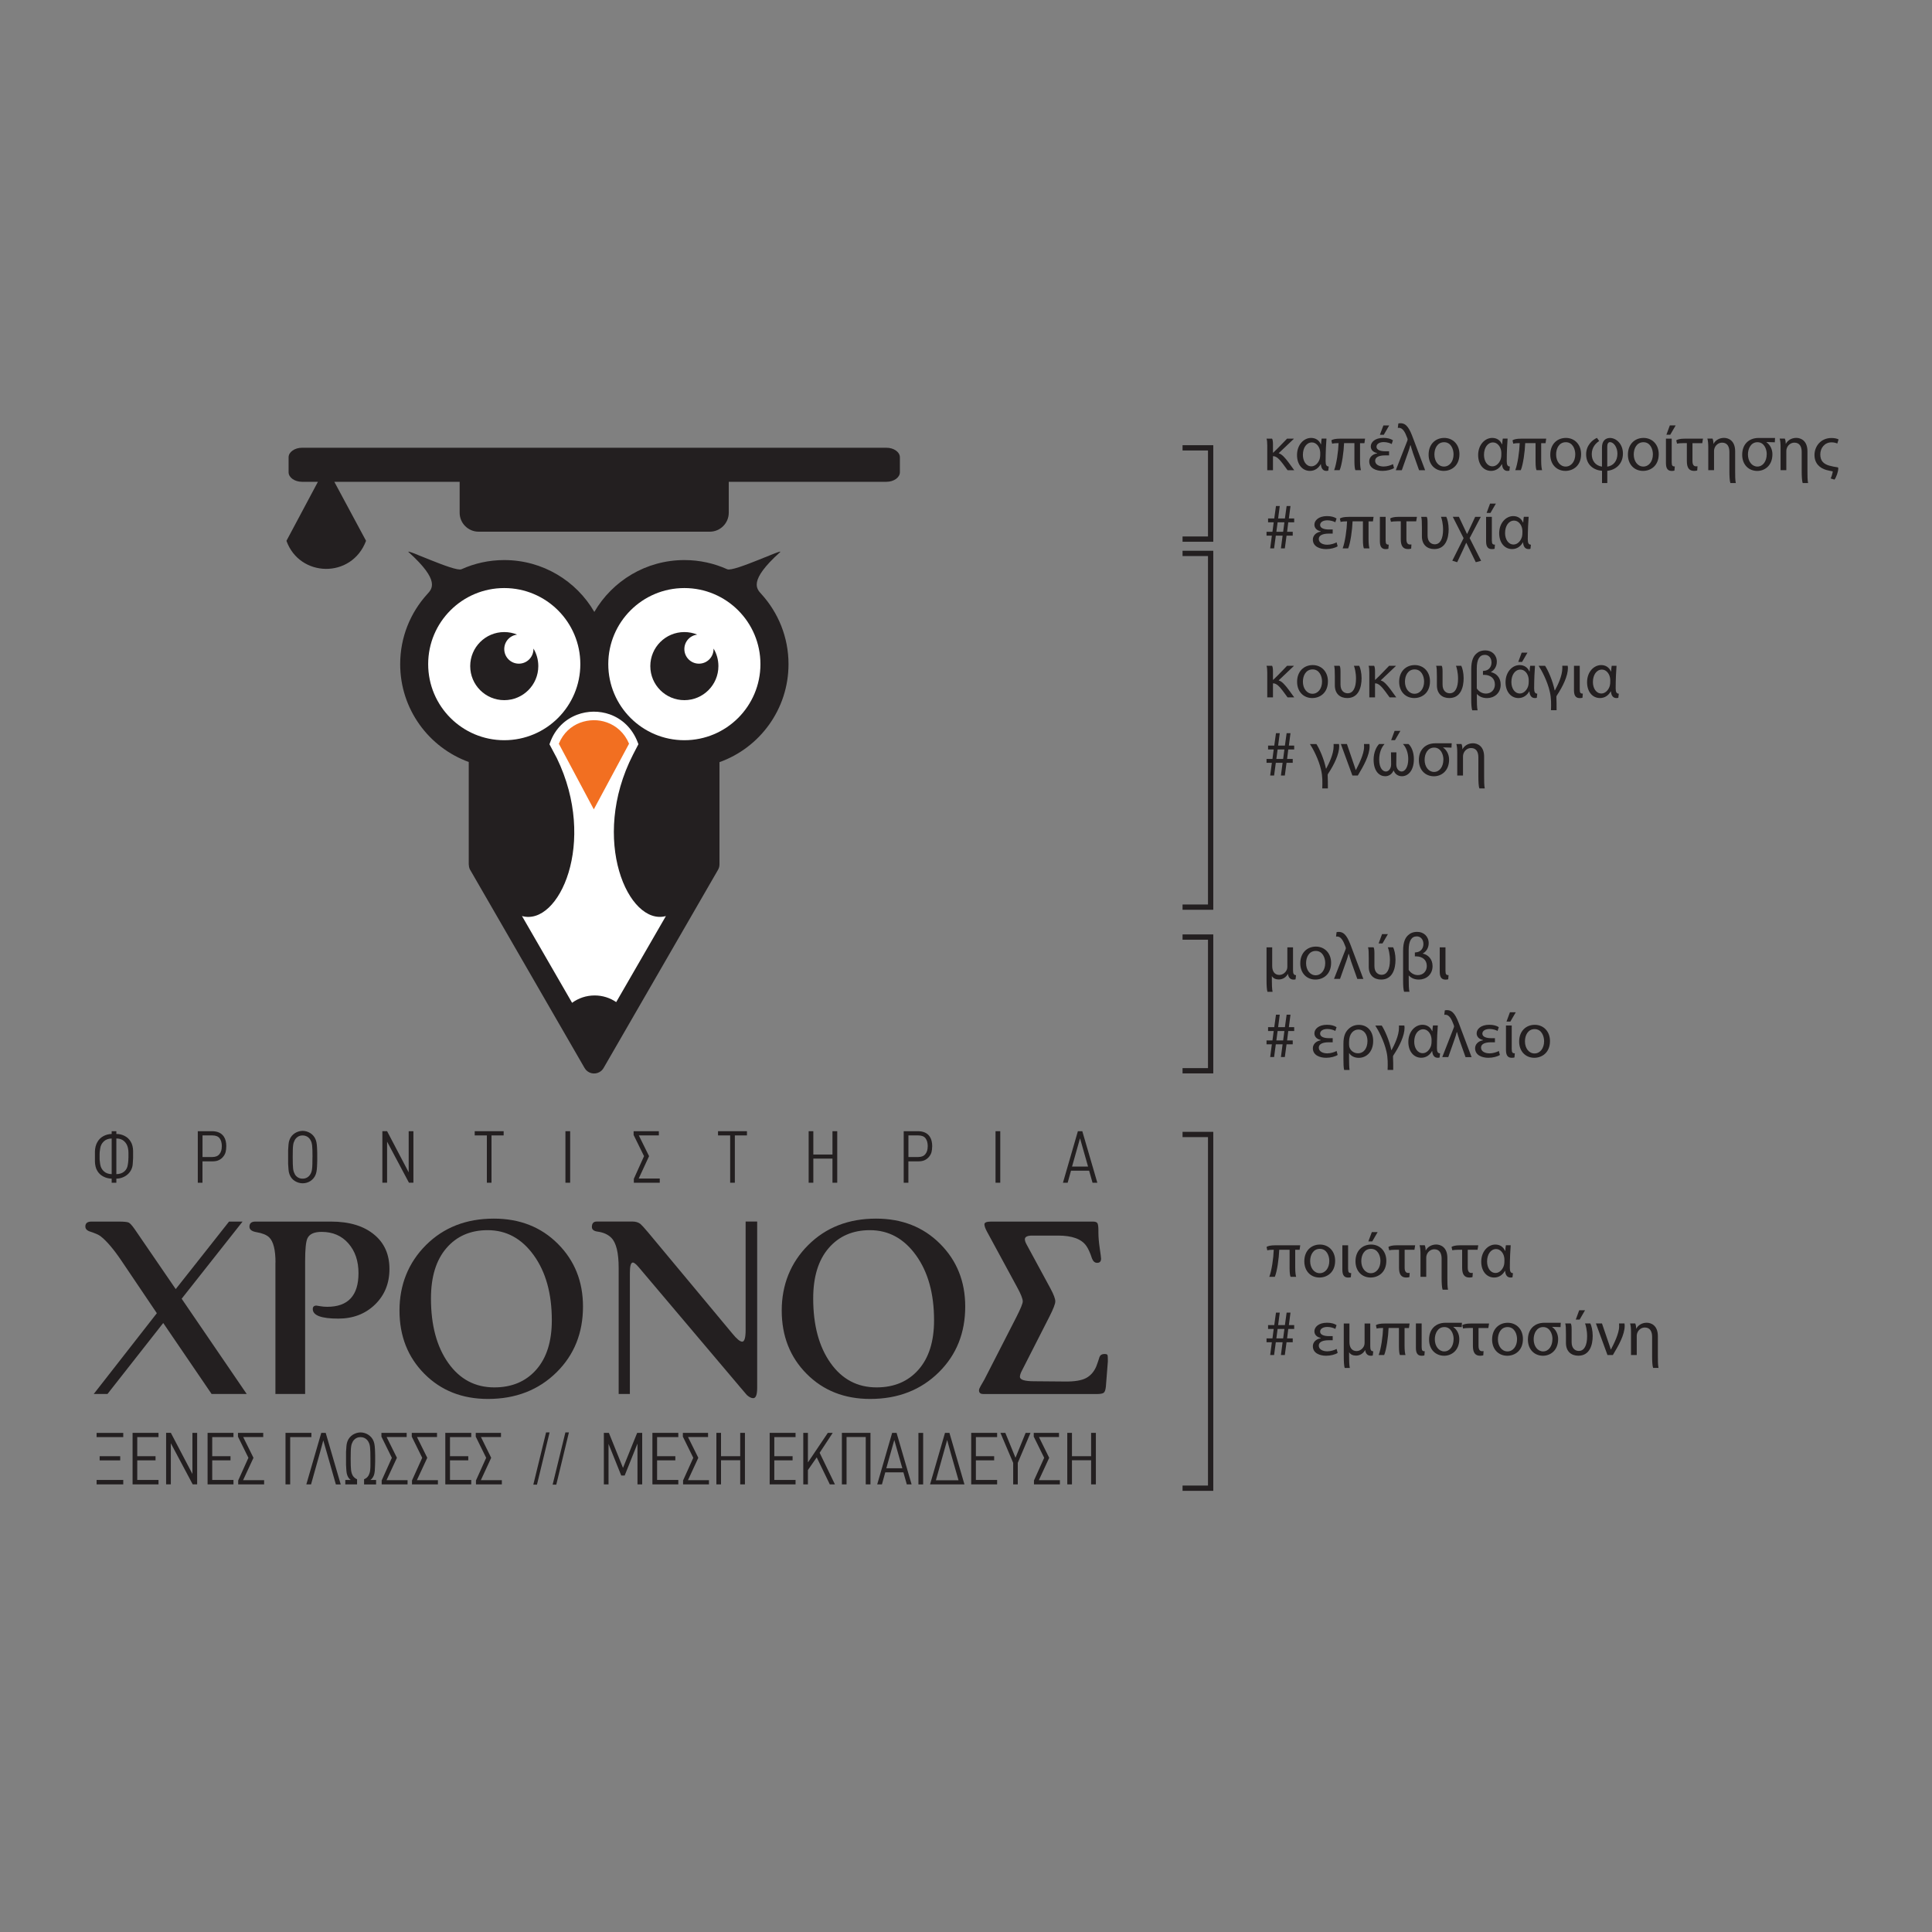 <?xml version="1.0" encoding="UTF-8"?>
<svg xmlns="http://www.w3.org/2000/svg" xmlns:xlink="http://www.w3.org/1999/xlink" id="Layer_1" viewBox="0 0 450 450">
  <rect x="0" y="0" width="450" height="450" fill="#808080" stroke="none"/>
  <defs>
    <style>
      .cls-1, .cls-2 {
        fill-rule: evenodd;
      }

      .cls-1, .cls-3 {
        fill: #231f20;
      }

      .cls-2 {
        fill: #fff;
      }

      .cls-4, .cls-5 {
        fill: none;
      }

      .cls-6 {
        fill: #f26f21;
      }

      .cls-5 {
        stroke: #231f20;
        stroke-width: 1.23px;
      }

      .cls-7 {
        clip-path: url(#clippath);
      }
    </style>
    <clipPath id="clippath">
      <rect id="SVGID" class="cls-4" x="18.41" y="103.94" width="240.21" height="243.06"></rect>
    </clipPath>
  </defs>
  <path class="cls-3" d="M28.71,344.71h-6.21v1.03h6.21v-1.03ZM28,339.18h-4.79v.97h4.79v-.97ZM28.71,333.75h-6.21v.98h6.21v-.98Z"></path>
  <polygon class="cls-3" points="36.92 345.74 36.92 344.71 31.97 344.71 31.97 340.14 36.23 340.14 36.23 339.18 31.97 339.18 31.97 334.73 36.92 334.73 36.92 333.74 30.88 333.74 30.88 345.74 36.92 345.74"></polygon>
  <g class="cls-7">
    <path class="cls-3" d="M45.92,345.74v-12h-1.1v9.55s0,0,0,0c0,0,0,.01,0,.03l-5.03-9.59h-1.1v12h1.1v-3.74c0-.69,0-1.36,0-2.03,0-.66,0-1.26,0-1.78v-1.98h.02l5.07,9.53h1.09Z"></path>
    <polygon class="cls-3" points="54.38 345.74 54.38 344.71 49.43 344.71 49.43 340.14 53.69 340.14 53.69 339.18 49.43 339.18 49.43 334.73 54.38 334.73 54.38 333.74 48.35 333.74 48.35 345.74 54.38 345.74"></polygon>
    <polygon class="cls-3" points="61.52 345.74 61.52 344.76 56.62 344.76 59.04 339.55 56.64 334.71 61.31 334.71 61.31 333.74 55.43 333.74 55.43 334.62 57.86 339.55 55.48 344.83 55.48 345.74 61.52 345.74"></polygon>
    <polygon class="cls-3" points="72.53 334.73 72.53 333.74 66.5 333.74 66.5 345.74 67.59 345.74 67.59 334.73 72.53 334.73"></polygon>
    <path class="cls-3" d="M79.36,345.74l-3.5-12h-1.03l-3.48,12h1.1c.05-.15.12-.41.22-.78.1-.37.23-.82.37-1.33.14-.51.3-1.07.47-1.67.17-.6.34-1.21.51-1.81.17-.6.34-1.19.49-1.75.15-.56.29-1.06.41-1.5.12-.44.22-.78.28-1.04s.1-.38.1-.37c.49,1.71.99,3.42,1.47,5.12.49,1.7.97,3.41,1.46,5.14h1.12Z"></path>
    <path class="cls-3" d="M87.6,345.74v-1.03h-1.33c.18-.12.34-.27.47-.45.13-.18.24-.39.34-.62.11-.31.19-.67.22-1.09.03-.41.05-.86.06-1.35.01-.22.02-.44.02-.65v-1.64c0-.26,0-.51-.02-.72-.01-.48-.04-.93-.08-1.35-.04-.41-.12-.77-.23-1.07-.13-.36-.3-.67-.52-.93-.22-.26-.47-.49-.74-.66-.28-.18-.57-.31-.88-.4-.31-.09-.62-.14-.93-.14s-.62.05-.93.14c-.31.09-.6.23-.88.4-.28.18-.52.4-.74.66-.22.26-.39.57-.52.93-.11.3-.19.65-.22,1.07-.03.41-.06.86-.09,1.35,0,.22,0,.46,0,.72,0,.26,0,.54,0,.85s0,.56,0,.78c0,.22,0,.44,0,.66.02.48.05.93.08,1.35s.1.78.22,1.09c.17.46.44.82.79,1.07h-1.26v1.03h2.74v-1.19c-.41-.17-.75-.45-1-.84-.1-.2-.19-.39-.25-.58-.06-.19-.11-.43-.15-.71-.03-.29-.06-.64-.07-1.06-.01-.42-.02-.95-.02-1.59s0-1.18.02-1.61c.01-.43.03-.79.07-1.09.03-.29.09-.54.15-.74.07-.2.16-.39.26-.58.18-.3.43-.54.72-.73.3-.19.65-.28,1.07-.28s.77.1,1.08.28c.3.19.54.43.72.73.11.18.2.38.27.58.06.2.11.45.15.74.03.29.06.65.07,1.09.01.43.02.97.02,1.61s0,1.18,0,1.59c0,.42-.03.77-.06,1.06-.03.29-.08.53-.15.71-.06.19-.15.38-.25.58-.24.39-.58.67-1.02.83v1.21h2.81Z"></path>
    <polygon class="cls-3" points="94.93 345.74 94.93 344.76 90.03 344.76 92.45 339.55 90.05 334.71 94.72 334.71 94.72 333.74 88.84 333.74 88.84 334.62 91.27 339.55 88.9 344.83 88.9 345.74 94.93 345.74"></polygon>
    <polygon class="cls-3" points="102 345.74 102 344.76 97.1 344.76 99.52 339.55 97.12 334.71 101.79 334.71 101.79 333.74 95.91 333.74 95.91 334.62 98.34 339.55 95.96 344.83 95.96 345.74 102 345.74"></polygon>
    <polygon class="cls-3" points="109.76 345.74 109.76 344.71 104.81 344.71 104.81 340.14 109.07 340.14 109.07 339.18 104.81 339.18 104.81 334.73 109.76 334.73 109.76 333.74 103.72 333.74 103.72 345.74 109.76 345.74"></polygon>
    <polygon class="cls-3" points="116.89 345.74 116.89 344.76 112 344.76 114.41 339.55 112.02 334.71 116.69 334.71 116.69 333.74 110.81 333.74 110.81 334.62 113.24 339.55 110.86 344.83 110.86 345.74 116.89 345.74"></polygon>
    <polygon class="cls-3" points="149.58 345.74 149.58 333.74 148.41 333.74 145.13 341.85 145.1 341.88 141.82 333.74 140.65 333.74 140.65 345.74 141.74 345.74 141.74 336.35 141.74 336.31 144.7 343.68 145.5 343.68 148.44 336.33 148.48 336.28 148.48 345.74 149.58 345.74"></polygon>
    <polygon class="cls-3" points="157.99 345.74 157.99 344.71 153.05 344.71 153.05 340.14 157.3 340.14 157.3 339.18 153.05 339.18 153.05 334.73 157.99 334.73 157.99 333.74 151.96 333.74 151.96 345.74 157.99 345.74"></polygon>
    <polygon class="cls-3" points="165.13 345.74 165.13 344.76 160.24 344.76 162.65 339.55 160.25 334.71 164.92 334.71 164.92 333.74 159.05 333.74 159.05 334.62 161.48 339.55 159.1 344.83 159.1 345.74 165.13 345.74"></polygon>
    <polygon class="cls-3" points="173.51 345.74 173.51 333.74 172.41 333.74 172.41 339.18 167.94 339.18 167.94 333.74 166.86 333.74 166.86 345.74 167.94 345.74 167.94 340.12 172.41 340.12 172.41 345.74 173.51 345.74"></polygon>
    <polygon class="cls-3" points="185.3 345.74 185.3 344.71 180.35 344.71 180.35 340.14 184.61 340.14 184.61 339.18 180.35 339.18 180.35 334.73 185.3 334.73 185.3 333.74 179.27 333.74 179.27 345.74 185.3 345.74"></polygon>
    <polygon class="cls-3" points="194.47 345.74 190.91 338.38 193.96 333.74 192.82 333.74 188.22 340.57 188.18 340.59 188.18 333.74 187.1 333.74 187.1 345.74 188.18 345.74 188.18 342.4 190.23 339.45 193.28 345.74 194.47 345.74"></polygon>
    <polygon class="cls-3" points="202.75 345.74 202.75 333.74 196.09 333.74 196.09 345.74 197.18 345.74 197.18 334.71 201.65 334.71 201.65 345.74 202.75 345.74"></polygon>
    <path class="cls-3" d="M210.18,341.99h-3.74l1.84-6.53.03-.02,1.86,6.55ZM212.33,345.74l-3.5-12h-1.03l-3.48,12h1.1l.78-2.81h4.22l.79,2.81h1.12Z"></path>
    <rect class="cls-3" x="213.92" y="333.75" width="1.1" height="12"></rect>
    <path class="cls-3" d="M223.25,344.78h-5.26l2.62-9.36h.02s.03.1.05.21c.02.1.07.27.13.51.06.24.15.56.27.98.11.42.27.97.46,1.65.19.68.42,1.51.71,2.49.28.98.62,2.16,1.01,3.53M224.64,345.74l-3.5-12h-1.03l-3.48,12h8.02Z"></path>
    <polygon class="cls-3" points="232.25 345.74 232.25 344.71 227.3 344.71 227.3 340.14 231.56 340.14 231.56 339.18 227.3 339.18 227.3 334.73 232.25 334.73 232.25 333.74 226.21 333.74 226.21 345.74 232.25 345.74"></polygon>
    <polygon class="cls-3" points="240.02 333.74 238.89 333.74 236.56 339.47 236.51 339.5 234.16 333.74 233.02 333.74 235.99 340.73 235.99 345.74 237.06 345.74 237.06 340.73 240.02 333.74"></polygon>
    <polygon class="cls-3" points="246.87 345.74 246.87 344.76 241.97 344.76 244.38 339.55 241.99 334.71 246.66 334.71 246.66 333.74 240.78 333.74 240.78 334.62 243.21 339.55 240.83 344.83 240.83 345.74 246.87 345.74"></polygon>
    <polygon class="cls-3" points="255.25 345.74 255.25 333.74 254.14 333.74 254.14 339.18 249.68 339.18 249.68 333.74 248.59 333.74 248.59 345.74 249.68 345.74 249.68 340.12 254.14 340.12 254.14 345.74 255.25 345.74"></polygon>
    <polygon class="cls-3" points="128.01 333.64 127.19 333.64 124.22 345.8 125.07 345.8 128.01 333.64"></polygon>
    <polygon class="cls-3" points="132.51 333.64 131.69 333.64 128.72 345.8 129.57 345.8 132.51 333.64"></polygon>
    <path class="cls-3" d="M26.01,265.17v8.31c-.77-.02-1.39-.25-1.84-.68-.46-.43-.74-.97-.83-1.61,0-.02,0-.08-.03-.18-.02-.1-.03-.21-.04-.33-.01-.12-.03-.24-.04-.35-.02-.11-.03-.21-.03-.28v-1.12c0-.36.02-.66.06-.91.04-.25.07-.43.08-.53.09-.64.36-1.18.82-1.62.45-.44,1.07-.67,1.85-.69M29.91,269.72c0,.17,0,.34-.02.52-.01.17-.03.33-.04.47-.02.14-.03.26-.05.36-.02.1-.03.16-.03.18-.07.65-.34,1.19-.81,1.6-.47.41-1.09.62-1.86.63v-8.31c.76.01,1.36.22,1.81.63.45.41.74.92.88,1.54.09.4.14.8.13,1.18,0,.39,0,.78,0,1.2M27.1,263.48h-1.09v.64c-.72.02-1.38.2-1.97.53-.59.33-1.05.79-1.37,1.38-.18.31-.32.65-.41,1.03-.09.37-.14.76-.15,1.15v.15c0,.07,0,.14,0,.22,0,.08,0,.16,0,.24v.17s0,.11,0,.25c0,.14,0,.27,0,.39v.93c.01.39.06.77.15,1.15s.22.71.41,1.01c.32.55.78.99,1.37,1.3.59.32,1.25.49,1.97.51v.95h1.09v-.95c.52-.01,1-.1,1.44-.28.44-.17.83-.4,1.15-.68.33-.28.6-.61.81-1,.21-.39.34-.8.39-1.23.01-.06.02-.16.03-.3.01-.14.02-.3.03-.47.01-.17.02-.34.03-.49.01-.16.02-.27.02-.34v-.97c0-.09,0-.22,0-.4,0-.17,0-.29,0-.34-.01-.39-.06-.77-.15-1.14-.09-.37-.23-.7-.42-1-.32-.55-.78-.99-1.38-1.3-.6-.32-1.25-.47-1.95-.47v-.64Z"></path>
    <path class="cls-3" d="M51.66,267c0,.37-.04.7-.12.98-.09.33-.24.62-.43.84-.36.45-.91.67-1.65.67h-2.29v-5.03h2.28c.8,0,1.38.23,1.71.68.34.45.51,1.07.51,1.85M52.71,267.02c0-.95-.19-1.71-.57-2.28-.57-.84-1.49-1.26-2.76-1.26h-3.31v12h1.09v-4.98h2.36c.6,0,1.09-.1,1.49-.3.4-.2.73-.47.99-.8.26-.32.45-.68.55-1.06.1-.39.15-.82.15-1.32"></path>
    <path class="cls-3" d="M72.78,269.5c0,.64,0,1.18-.02,1.61-.01.43-.03.8-.07,1.09-.03.3-.08.55-.15.75-.06.2-.15.39-.27.58-.18.31-.43.55-.73.73-.31.18-.66.27-1.06.27s-.76-.09-1.06-.27c-.3-.18-.55-.42-.73-.73-.1-.18-.19-.38-.26-.58-.07-.2-.12-.45-.16-.75-.03-.3-.06-.66-.07-1.09-.01-.43-.02-.97-.02-1.61s0-1.18.02-1.61c.01-.43.03-.79.07-1.09.03-.29.09-.54.16-.74.07-.2.16-.39.26-.58.18-.3.43-.54.72-.73.3-.19.66-.28,1.07-.28s.77.1,1.08.28c.31.19.54.43.72.73.11.18.2.38.27.58.06.2.11.45.15.74.03.29.06.65.07,1.09.01.43.02.97.02,1.61M73.89,269.5v-.84c0-.26,0-.51-.02-.72-.01-.48-.04-.93-.08-1.34-.04-.41-.12-.77-.23-1.07-.13-.36-.3-.67-.52-.93-.22-.26-.46-.49-.74-.66-.28-.18-.57-.31-.88-.4-.31-.09-.62-.14-.93-.14s-.62.05-.93.14c-.31.09-.6.23-.88.4-.28.18-.52.4-.74.66-.22.26-.39.57-.52.93-.11.3-.19.65-.22,1.07-.03.41-.06.86-.09,1.34,0,.22,0,.46,0,.72,0,.26,0,.54,0,.85s0,.58,0,.84c0,.26,0,.49,0,.7.02.48.05.93.09,1.35.03.42.11.78.22,1.09.26.71.68,1.24,1.26,1.59.57.35,1.18.53,1.81.53.31,0,.62-.04.94-.13.32-.09.61-.22.88-.4.27-.18.51-.4.73-.66.22-.26.39-.57.52-.93.11-.31.19-.68.23-1.09.04-.42.07-.87.08-1.35.01-.21.02-.44.02-.69v-.85Z"></path>
    <path class="cls-3" d="M96.29,275.48v-12h-1.1v9.55s0,0,0,0c0,0,0,.01,0,.03l-5.03-9.59h-1.1v12h1.1v-3.74c0-.69,0-1.36,0-2.03,0-.66,0-1.26,0-1.78v-1.98h.02l5.07,9.53h1.09Z"></path>
    <polygon class="cls-3" points="117.31 264.46 117.31 263.48 110.57 263.48 110.57 264.46 113.4 264.46 113.4 275.48 114.48 275.48 114.48 264.46 117.31 264.46"></polygon>
    <rect class="cls-3" x="131.7" y="263.48" width="1.1" height="12"></rect>
    <polygon class="cls-3" points="153.67 275.48 153.67 274.5 148.77 274.5 151.18 269.29 148.79 264.45 153.46 264.45 153.46 263.48 147.58 263.48 147.58 264.36 150.01 269.29 147.63 274.57 147.63 275.48 153.67 275.48"></polygon>
    <polygon class="cls-3" points="173.98 264.46 173.98 263.48 167.24 263.48 167.24 264.46 170.07 264.46 170.07 275.48 171.16 275.48 171.16 264.46 173.98 264.46"></polygon>
    <polygon class="cls-3" points="195.01 275.48 195.01 263.48 193.9 263.48 193.9 268.91 189.44 268.91 189.44 263.48 188.35 263.48 188.35 275.48 189.44 275.48 189.44 269.86 193.9 269.86 193.9 275.48 195.01 275.48"></polygon>
    <path class="cls-3" d="M216.08,267c0,.37-.04.7-.12.98-.09.33-.24.62-.43.84-.36.45-.91.67-1.65.67h-2.29v-5.03h2.28c.8,0,1.38.23,1.71.68.34.45.51,1.07.51,1.85M217.13,267.02c0-.95-.19-1.71-.57-2.28-.57-.84-1.49-1.26-2.76-1.26h-3.31v12h1.09v-4.98h2.36c.6,0,1.09-.1,1.49-.3.4-.2.73-.47.99-.8.26-.32.45-.68.55-1.06.1-.39.15-.82.15-1.32"></path>
    <rect class="cls-3" x="231.88" y="263.48" width="1.1" height="12"></rect>
    <path class="cls-3" d="M253.44,271.72h-3.74l1.84-6.53.03-.02,1.86,6.55ZM255.59,275.48l-3.5-12h-1.03l-3.48,12h1.1l.78-2.81h4.22l.79,2.81h1.12Z"></path>
    <path class="cls-1" d="M85.26,125.97l-7.39-13.75h29.19v7.21c0,2.43,1.99,4.41,4.41,4.41h53.86c2.43,0,4.41-1.99,4.41-4.41v-7.21h36.73c1.72,0,3.13-1,3.13-2.22v-3.49c0-1.22-1.41-2.22-3.13-2.22H70.35c-1.72,0-3.13,1-3.13,2.22v3.49c0,1.22,1.41,2.22,3.13,2.22h3.7l-7.33,13.75c3.06,8.55,15.19,8.87,18.54,0"></path>
    <polygon class="cls-2" points="111.74 163.48 111.74 201.39 138.35 247.49 165.01 201.31 165.01 163.48 111.74 163.48"></polygon>
    <path class="cls-1" d="M109.18,201.39v-23.91c-9.31-3.38-15.97-12.31-15.97-22.79,0-6.28,2.39-12,6.3-16.3,1.11-1.22,3.1-3.09-4.31-9.76-1.23-1.11,10.76,4.65,12.28,3.96,3.04-1.38,6.42-2.14,9.98-2.14,8.95,0,16.78,4.86,20.97,12.08,4.2-7.22,12.02-12.08,20.98-12.08,3.56,0,6.93.77,9.98,2.14,1.52.69,13.51-5.07,12.28-3.96-7.41,6.68-5.42,8.54-4.31,9.76,3.91,4.31,6.3,10.03,6.3,16.3,0,10.52-6.71,19.48-16.08,22.83v23.8h0c0,.44-.11.88-.34,1.28l-26.66,46.17h0c-.22.37-.53.7-.94.93-1.22.7-2.78.28-3.48-.94l-26.49-45.88c-.3-.42-.47-.93-.47-1.48M143.53,233.41c-1.43-.98-3.16-1.55-5.03-1.55-1.96,0-3.77.63-5.25,1.71l-11.67-20.21c8.61,2.45,17.61-17.19,8.13-36.75l-1.52-2.86-.21-.39.15-.41c1.17-3.26,3.54-5.44,6.3-6.48,1.21-.46,2.5-.69,3.79-.71,1.29-.01,2.59.2,3.81.63,2.79,1,5.23,3.16,6.51,6.53l.16.42-.21.4-1.05,2.03c-10.12,19.78-1.05,39.97,7.66,37.6l-11.57,20.03Z"></path>
    <path class="cls-2" d="M159.4,136.97c-9.78,0-17.72,7.93-17.72,17.72s7.93,17.72,17.72,17.72,17.72-7.93,17.72-17.72-7.93-17.72-17.72-17.72"></path>
    <path class="cls-1" d="M159.4,147.22c1.06,0,2.08.21,3,.59-1.69.2-3,1.63-3,3.37,0,1.88,1.52,3.4,3.4,3.4s3.4-1.52,3.4-3.4v-.12c.72,1.19,1.13,2.59,1.13,4.09,0,4.38-3.55,7.93-7.93,7.93s-7.93-3.55-7.93-7.93,3.55-7.93,7.93-7.93"></path>
    <path class="cls-2" d="M117.45,136.97c9.78,0,17.72,7.93,17.72,17.72s-7.93,17.72-17.72,17.72-17.72-7.93-17.72-17.72,7.93-17.72,17.72-17.72"></path>
    <path class="cls-1" d="M117.45,147.22c1.06,0,2.08.21,3,.59-1.69.2-3,1.63-3,3.37,0,1.88,1.52,3.4,3.4,3.4s3.4-1.52,3.4-3.4v-.12c.72,1.19,1.13,2.59,1.13,4.09,0,4.38-3.55,7.93-7.93,7.93s-7.93-3.55-7.93-7.93,3.55-7.93,7.93-7.93"></path>
    <path class="cls-6" d="M138.31,188.51l8.21-15.29c-1.08-2.54-2.99-4.18-5.15-4.95-1.01-.36-2.07-.54-3.13-.52-1.05.01-2.11.21-3.11.58-2.13.8-3.98,2.45-4.97,4.9l8.15,15.29Z"></path>
    <path class="cls-3" d="M57.47,324.69h-8.18l-11.27-16.54-12.99,16.54h-3.2l14.7-18.82-8.18-12.13c-1.87-2.78-3.53-4.73-4.98-5.84-.42-.31-1.2-.65-2.35-1.03-.76-.23-1.14-.63-1.14-1.2,0-.76.48-1.14,1.43-1.14h6.29c1.26,0,2.05.08,2.37.23.32.15.79.67,1.4,1.54l9.56,13.96,12.42-15.73h3.15l-14.19,17.97,15.16,22.2Z"></path>
    <path class="cls-3" d="M64.17,294.08c0-2.98-.5-4.94-1.49-5.89-.61-.57-1.6-.97-2.98-1.2-1.07-.19-1.6-.61-1.6-1.26,0-.8.46-1.2,1.37-1.2h17.62c4.31,0,7.69,1.03,10.13,3.09,2.33,1.95,3.49,4.6,3.49,7.95s-1.13,6.12-3.38,8.3c-2.25,2.17-5.09,3.26-8.53,3.26-3.97,0-5.95-.74-5.95-2.23,0-.53.29-.8.86-.8,0,0,.29.05.86.14.57.1,1.12.14,1.66.14,4.84,0,7.27-2.61,7.27-7.84,0-2.82-.78-5.13-2.35-6.92-1.56-1.79-3.64-2.69-6.24-2.69-1.75,0-2.86.51-3.32,1.54-.34.76-.52,2.52-.52,5.26v30.95h-6.92v-30.61Z"></path>
    <path class="cls-3" d="M128.53,307.53c0-6.22-1.4-11.27-4.21-15.16-2.8-3.89-6.38-5.84-10.73-5.84-4.01,0-7.21,1.39-9.61,4.18-2.4,2.78-3.6,6.69-3.6,11.73,0,6.22,1.34,11.22,4.03,15.02,2.69,3.8,6.26,5.69,10.73,5.69,4.08,0,7.33-1.37,9.76-4.12,2.42-2.75,3.63-6.58,3.63-11.5M115.02,283.84c6.03,0,11,1.95,14.91,5.86,3.91,3.91,5.86,8.78,5.86,14.62,0,6.14-2.04,11.23-6.12,15.28-4.2,4.16-9.54,6.24-16.02,6.24-5.99,0-10.92-1.95-14.79-5.84-3.87-3.89-5.81-8.81-5.81-14.76s2.06-11.15,6.18-15.25c4.12-4.1,9.38-6.15,15.79-6.15"></path>
    <path class="cls-3" d="M144.1,324.69v-29.35c0-3.55-.57-5.89-1.72-7.04-.76-.76-1.81-1.24-3.15-1.43-.92-.11-1.37-.48-1.37-1.09,0-.84.38-1.26,1.14-1.26h8.35c.72,0,1.34.19,1.83.57.27.23.84.86,1.72,1.89l19.68,23.63c1.03,1.26,1.79,1.89,2.29,1.89.53,0,.8-.92.8-2.75v-25.23h2.69v38.74c0,1.6-.31,2.4-.92,2.4-.46,0-.95-.25-1.49-.74-.11-.11-.67-.76-1.66-1.95l-23.52-27.81c-.61-.72-1.07-1.09-1.37-1.09-.46,0-.69.8-.69,2.4v28.21h-2.63Z"></path>
    <path class="cls-3" d="M217.56,307.53c0-6.22-1.4-11.27-4.21-15.16-2.8-3.89-6.38-5.84-10.73-5.84-4.01,0-7.21,1.39-9.61,4.18-2.4,2.78-3.6,6.69-3.6,11.73,0,6.22,1.34,11.22,4.03,15.02,2.69,3.8,6.26,5.69,10.73,5.69,4.08,0,7.33-1.37,9.76-4.12,2.42-2.75,3.63-6.58,3.63-11.5M204.05,283.84c6.03,0,11,1.95,14.91,5.86,3.91,3.91,5.86,8.78,5.86,14.62,0,6.14-2.04,11.23-6.12,15.28-4.2,4.16-9.54,6.24-16.02,6.24-5.99,0-10.92-1.95-14.79-5.84-3.87-3.89-5.81-8.81-5.81-14.76s2.06-11.15,6.18-15.25c4.12-4.1,9.38-6.15,15.79-6.15"></path>
    <path class="cls-3" d="M229,324.69c-.65,0-.97-.29-.97-.86,0-.23.13-.57.4-1.03.5-.84.78-1.34.86-1.49l7.44-14.53c.99-1.95,1.49-3.17,1.49-3.66,0-.61-.44-1.72-1.32-3.32l-6.98-12.87c-.42-.76-.63-1.35-.63-1.77s.52-.63,1.55-.63h23.74c.57,0,.92.14,1.06.43.13.29.2.83.2,1.63v.4c0,1.11.1,2.36.31,3.75.21,1.39.31,2.2.31,2.43,0,.65-.31.97-.92.97-.53,0-.93-.34-1.2-1.03-.42-1.3-.86-2.27-1.32-2.92-1.11-1.6-3.3-2.4-6.58-2.4h-6.01c-1.14,0-1.72.29-1.72.86,0,.3.13.71.4,1.2l5.55,10.24c.76,1.41,1.14,2.42,1.14,3.03,0,.57-.46,1.75-1.37,3.55l-6.47,12.7c-.27.53-.4.97-.4,1.32,0,.69,1.11,1.03,3.32,1.03,1.3,0,3.64.02,7.04.06,2.29.04,3.97-.23,5.04-.8,1.07-.57,1.87-1.49,2.4-2.75.27-.72.52-1.45.74-2.17.19-.46.57-.69,1.14-.69.38,0,.61.07.69.2.08.13.11.49.11,1.06v.51l-.46,5.84c-.08.76-.25,1.24-.51,1.43-.27.19-.82.29-1.66.29h-26.43Z"></path>
  </g>
  <g>
    <path class="cls-3" d="M295.17,109.51v-5.75c0-.59-.05-1.32-.17-1.59h1.29c.12.17.21.64.21,1.24v2.02h.06c1.32-1.24,2.35-2.38,3.22-3.26h1.56v.06c-1.03.96-2.2,2.09-3.49,3.31v.05c.73.17,1.52,1.11,2.26,2.09l1.34,1.84h-1.55l-1.15-1.56c-.74-.97-1.43-1.68-2.13-1.7h-.12v3.26h-1.34Z"></path>
    <path class="cls-3" d="M308.96,102.17c-.08.77-.2,3.29-.2,5.25,0,.87.21,1.23.73,1.24l-.11.96c-.09.05-.3.06-.46.06-.65,0-1.18-.43-1.26-1.55h-.05c-.49.88-1.34,1.55-2.5,1.55-1.74,0-3.01-1.46-3.01-3.69,0-2.4,1.58-3.99,3.28-3.99,1.06,0,1.87.55,2.26,1.47h.06c.03-.58.08-.94.14-1.31h1.11ZM305.46,108.62c.93,0,1.73-.9,1.96-1.87.08-.33.09-.62.09-1.03,0-.29,0-.53-.06-.79-.18-.99-.91-1.88-1.88-1.88-1.25,0-2.1,1.23-2.1,2.9,0,1.4.71,2.67,1.99,2.67Z"></path>
    <path class="cls-3" d="M316.78,103.21v4.11c0,1.2.11,1.81.21,2.19h-1.29c-.12-.23-.23-.88-.23-2.05v-4.25h-2.41c-.06,1.93-.5,5.09-1.03,6.3h-1.28c.55-1.44.97-4.36,1.03-6.3-.59,0-1.12.03-1.5.14l-.18-.79c.33-.23.94-.39,2.11-.39h5.74l-.15,1.05h-1.02Z"></path>
    <path class="cls-3" d="M324.71,109.01c-.56.38-1.65.67-2.69.67-1.47,0-3.1-.58-3.1-2.23,0-.91.74-1.67,1.82-1.84v-.08c-.97-.21-1.46-.82-1.46-1.55,0-.97.97-1.99,2.93-1.99.96,0,1.7.2,2.23.56l-.29.88c-.3-.2-1.09-.46-1.84-.46-1.02,0-1.7.43-1.7,1.09,0,.73.9,1.05,2.05,1.05h.88v.96h-.93c-1.32,0-2.31.36-2.31,1.25s.91,1.34,1.99,1.34c.8,0,1.71-.3,2.16-.56l.24.91ZM323.57,99.1l-1.26,2.17h-.91l.82-2.17h1.35Z"></path>
    <path class="cls-3" d="M329.05,105.31c-.17-.5-.33-1-.49-1.59h-.08c-.11.49-.3,1.05-.47,1.55l-1.5,4.25h-1.4l2.66-6.8c.06-.17.09-.27.09-.35,0-.09-.03-.23-.11-.41-.47-1.29-1.02-2.31-1.91-2.31-.08,0-.17,0-.26.02l.12-1.03c.12-.05.33-.06.52-.06,1.44,0,2.13,1.38,2.91,3.48l2.81,7.47h-1.41l-1.49-4.2Z"></path>
    <path class="cls-3" d="M339.93,105.78c0,2.72-1.88,3.9-3.66,3.9-1.99,0-3.52-1.46-3.52-3.78,0-2.46,1.61-3.9,3.64-3.9s3.54,1.53,3.54,3.78ZM334.1,105.85c0,1.61.93,2.82,2.23,2.82s2.23-1.2,2.23-2.85c0-1.24-.62-2.82-2.2-2.82s-2.26,1.46-2.26,2.85Z"></path>
    <path class="cls-3" d="M351.15,102.17c-.08.77-.2,3.29-.2,5.25,0,.87.21,1.23.73,1.24l-.11.96c-.09.05-.3.06-.46.06-.65,0-1.18-.43-1.26-1.55h-.05c-.49.88-1.34,1.55-2.5,1.55-1.74,0-3.01-1.46-3.01-3.69,0-2.4,1.58-3.99,3.28-3.99,1.06,0,1.87.55,2.26,1.47h.06c.03-.58.08-.94.14-1.31h1.11ZM347.64,108.62c.93,0,1.73-.9,1.96-1.87.08-.33.09-.62.09-1.03,0-.29,0-.53-.06-.79-.18-.99-.91-1.88-1.88-1.88-1.25,0-2.1,1.23-2.1,2.9,0,1.4.71,2.67,1.99,2.67Z"></path>
    <path class="cls-3" d="M358.97,103.21v4.11c0,1.2.11,1.81.21,2.19h-1.29c-.12-.23-.23-.88-.23-2.05v-4.25h-2.41c-.06,1.93-.5,5.09-1.03,6.3h-1.28c.55-1.44.97-4.36,1.03-6.3-.59,0-1.12.03-1.5.14l-.18-.79c.33-.23.94-.39,2.11-.39h5.74l-.15,1.05h-1.02Z"></path>
    <path class="cls-3" d="M368.27,105.78c0,2.72-1.88,3.9-3.66,3.9-1.99,0-3.52-1.46-3.52-3.78,0-2.46,1.61-3.9,3.64-3.9s3.54,1.53,3.54,3.78ZM362.45,105.85c0,1.61.93,2.82,2.23,2.82s2.23-1.2,2.23-2.85c0-1.24-.62-2.82-2.2-2.82s-2.26,1.46-2.26,2.85Z"></path>
    <path class="cls-3" d="M372.46,102.74c-.77.49-1.71,1.46-1.71,3.04,0,1.46.79,2.67,2.38,2.91v-4.46c0-1.58.86-2.22,1.87-2.22,1.44,0,3.01,1.38,3.01,3.63,0,2.52-1.79,3.84-3.64,4.02v2.85h-1.23v-2.85c-1.82-.14-3.7-1.28-3.7-3.86,0-2.11,1.52-3.38,2.52-3.81l.52.74ZM374.36,108.69c1.44-.2,2.37-1.32,2.37-3.02,0-1.5-.88-2.69-1.73-2.69-.38,0-.64.33-.64,1.03v4.68Z"></path>
    <path class="cls-3" d="M386.35,105.78c0,2.72-1.88,3.9-3.66,3.9-1.99,0-3.52-1.46-3.52-3.78,0-2.46,1.61-3.9,3.64-3.9s3.54,1.53,3.54,3.78ZM380.53,105.85c0,1.61.93,2.82,2.23,2.82s2.23-1.2,2.23-2.85c0-1.24-.62-2.82-2.2-2.82s-2.26,1.46-2.26,2.85Z"></path>
    <path class="cls-3" d="M389.38,107.74c0,.65.14.93.71.9l-.08.97c-.15.05-.38.08-.61.08-.77,0-1.37-.35-1.37-1.81v-5.71h1.34v5.57ZM390.3,99.08l-1.26,2.17h-.9l.8-2.17h1.35Z"></path>
    <path class="cls-3" d="M395.33,109.56c-.15.08-.46.12-.73.12-1.18,0-1.7-.73-1.7-2.28v-4.19h-.8c-.77,0-1.17.06-1.49.12l-.18-.77c.26-.18.8-.39,2-.39h4.23l-.17,1.05h-2.28v4.16c0,1,.4,1.24.85,1.24.12,0,.23,0,.32-.02l-.06.96Z"></path>
    <path class="cls-3" d="M397.89,109.51v-5.36c0-.74-.05-1.49-.21-1.99h1.2c.14.29.21.74.21,1.21h.03c.36-.7,1.21-1.38,2.43-1.38,1.02,0,2.6.61,2.6,3.13v4.66c0,.85,0,2.12.15,2.73h-1.26c-.18-.46-.23-1.72-.23-2.69v-4.55c0-1.18-.44-2.17-1.7-2.17-.88,0-1.56.62-1.79,1.37-.06.17-.09.39-.09.62v4.42h-1.34Z"></path>
    <path class="cls-3" d="M413.39,103.02c-.36,0-.85-.02-1.93-.06v.06c.86.59,1.37,1.67,1.37,2.78,0,2.7-1.85,3.89-3.52,3.89-1.99,0-3.52-1.44-3.52-3.76,0-2.46,1.56-3.9,3.78-3.92h3.87l-.05,1.02ZM411.51,105.79c0-1.24-.64-2.79-2.16-2.79s-2.22,1.46-2.22,2.85c0,1.61.93,2.82,2.2,2.82s2.17-1.21,2.17-2.88Z"></path>
    <path class="cls-3" d="M414.73,109.51v-5.36c0-.74-.05-1.49-.21-1.99h1.2c.14.29.21.74.21,1.21h.03c.36-.7,1.21-1.38,2.43-1.38,1.02,0,2.6.61,2.6,3.13v4.66c0,.85,0,2.12.15,2.73h-1.26c-.18-.46-.23-1.72-.23-2.69v-4.55c0-1.18-.44-2.17-1.7-2.17-.88,0-1.56.62-1.79,1.37-.06.17-.09.39-.09.62v4.42h-1.34Z"></path>
    <path class="cls-3" d="M427.94,103.3c-.36-.15-.77-.27-1.35-.27-1.58,0-2.61,1.31-2.61,2.81s.76,2.22,2.08,2.61c.73.2,1.26.29,1.96.4.11.03.15.08.15.23,0,.83-.49,2.12-.88,2.63l-.9-.27c.21-.35.47-1.29.5-1.65-.5-.09-1.05-.2-1.5-.32-1.53-.44-2.76-1.52-2.76-3.49s1.41-3.96,3.96-3.96c.65,0,1.27.12,1.65.33l-.3.97Z"></path>
  </g>
  <g>
    <path class="cls-3" d="M295.85,127.73l.39-2.97h-1.24v-.9h1.38l.29-2.2h-1.31v-.9h1.44l.4-2.9h.88l-.38,2.9h1.58l.4-2.9h.9l-.38,2.9h1.24v.9h-1.38l-.27,2.2h1.31v.9h-1.44l-.4,2.97h-.91l.39-2.97h-1.58l-.4,2.97h-.91ZM298.87,123.86l.29-2.2h-1.58l-.29,2.2h1.58Z"></path>
    <path class="cls-3" d="M311.58,127.23c-.56.38-1.65.67-2.69.67-1.47,0-3.1-.58-3.1-2.23,0-.91.74-1.67,1.82-1.84v-.08c-.97-.21-1.46-.82-1.46-1.55,0-.97.97-1.99,2.93-1.99.96,0,1.7.2,2.23.56l-.29.88c-.3-.2-1.09-.46-1.84-.46-1.02,0-1.7.43-1.7,1.09,0,.73.9,1.05,2.05,1.05h.88v.96h-.93c-1.32,0-2.31.36-2.31,1.25s.91,1.34,1.99,1.34c.8,0,1.71-.3,2.16-.56l.24.91Z"></path>
    <path class="cls-3" d="M318.76,121.43v4.11c0,1.2.11,1.81.21,2.19h-1.29c-.12-.23-.23-.88-.23-2.05v-4.25h-2.41c-.06,1.93-.5,5.09-1.03,6.3h-1.28c.55-1.44.97-4.36,1.03-6.3-.59,0-1.12.03-1.5.14l-.18-.79c.33-.23.94-.39,2.11-.39h5.74l-.15,1.05h-1.02Z"></path>
    <path class="cls-3" d="M322.75,125.95c0,.65.14.93.71.9l-.08.97c-.15.05-.38.08-.61.08-.77,0-1.37-.35-1.37-1.81v-5.71h1.34v5.57Z"></path>
    <path class="cls-3" d="M328.7,127.77c-.15.08-.46.12-.73.12-1.18,0-1.7-.73-1.7-2.28v-4.19h-.8c-.77,0-1.17.06-1.49.12l-.18-.77c.26-.18.8-.39,2-.39h4.23l-.17,1.05h-2.28v4.16c0,1,.4,1.24.85,1.24.12,0,.23,0,.32-.02l-.06.96Z"></path>
    <path class="cls-3" d="M336.87,120.38c.26.49.55,1.65.55,2.87,0,2.16-.7,4.64-3.35,4.64-1.61,0-2.88-.96-2.88-2.96v-2.08c0-1.28-.03-2.06-.17-2.47h1.28c.14.17.21.58.21,1.38v2.99c0,1.47.86,2.03,1.67,2.03,1.28,0,1.94-1.31,1.94-3.42,0-1.37-.32-2.61-.49-2.99h1.24Z"></path>
    <path class="cls-3" d="M339.81,120.38l1.87,3.96h.06c.21-.47.46-.99.77-1.62l1.09-2.34h1.31l-2.6,4.96,2.67,5.28-1.24.33-2.19-4.49h-.06c-.2.44-.43.97-.7,1.56l-1.38,2.93-1.14-.35,2.63-5.25-2.52-4.98h1.43Z"></path>
    <path class="cls-3" d="M347.49,125.95c0,.65.14.93.71.9l-.08.97c-.15.05-.38.08-.61.08-.77,0-1.37-.35-1.37-1.81v-5.71h1.34v5.57ZM348.42,117.3l-1.26,2.17h-.9l.8-2.17h1.35Z"></path>
    <path class="cls-3" d="M356.05,120.38c-.08.77-.2,3.29-.2,5.25,0,.87.21,1.23.73,1.24l-.11.96c-.09.05-.3.06-.46.06-.65,0-1.18-.43-1.26-1.55h-.05c-.49.88-1.34,1.55-2.5,1.55-1.74,0-3.01-1.46-3.01-3.69,0-2.4,1.58-3.99,3.28-3.99,1.06,0,1.87.55,2.26,1.47h.06c.03-.58.08-.94.14-1.31h1.11ZM352.55,126.83c.93,0,1.73-.9,1.96-1.87.08-.33.09-.62.09-1.03,0-.29,0-.53-.06-.79-.18-.99-.91-1.88-1.88-1.88-1.25,0-2.1,1.23-2.1,2.9,0,1.4.71,2.67,1.99,2.67Z"></path>
  </g>
  <g>
    <path class="cls-3" d="M295.17,162.42v-5.75c0-.59-.05-1.32-.17-1.59h1.29c.12.17.21.64.21,1.24v2.02h.06c1.32-1.24,2.35-2.38,3.22-3.26h1.56v.06c-1.03.96-2.2,2.09-3.49,3.31v.05c.73.17,1.52,1.11,2.26,2.09l1.34,1.84h-1.55l-1.15-1.56c-.74-.97-1.43-1.68-2.13-1.7h-.12v3.26h-1.34Z"></path>
    <path class="cls-3" d="M309.3,158.69c0,2.72-1.88,3.9-3.66,3.9-1.99,0-3.52-1.46-3.52-3.78,0-2.46,1.61-3.9,3.64-3.9s3.54,1.53,3.54,3.78ZM303.47,158.77c0,1.61.93,2.82,2.23,2.82s2.23-1.2,2.23-2.85c0-1.24-.62-2.82-2.2-2.82s-2.26,1.46-2.26,2.85Z"></path>
    <path class="cls-3" d="M316.59,155.08c.26.49.55,1.65.55,2.87,0,2.16-.7,4.64-3.35,4.64-1.61,0-2.88-.96-2.88-2.96v-2.08c0-1.28-.03-2.06-.17-2.47h1.28c.14.17.21.58.21,1.38v2.99c0,1.47.86,2.03,1.67,2.03,1.28,0,1.94-1.31,1.94-3.42,0-1.37-.32-2.61-.49-2.99h1.24Z"></path>
    <path class="cls-3" d="M318.94,162.42v-5.75c0-.59-.05-1.32-.17-1.59h1.29c.12.17.21.64.21,1.24v2.02h.06c1.32-1.24,2.35-2.38,3.22-3.26h1.56v.06c-1.03.96-2.2,2.09-3.49,3.31v.05c.73.17,1.52,1.11,2.26,2.09l1.34,1.84h-1.55l-1.15-1.56c-.74-.97-1.43-1.68-2.13-1.7h-.12v3.26h-1.34Z"></path>
    <path class="cls-3" d="M333.07,158.69c0,2.72-1.88,3.9-3.66,3.9-1.99,0-3.52-1.46-3.52-3.78,0-2.46,1.61-3.9,3.64-3.9s3.54,1.53,3.54,3.78ZM327.24,158.77c0,1.61.93,2.82,2.23,2.82s2.23-1.2,2.23-2.85c0-1.24-.62-2.82-2.2-2.82s-2.26,1.46-2.26,2.85Z"></path>
    <path class="cls-3" d="M340.36,155.08c.26.49.55,1.65.55,2.87,0,2.16-.7,4.64-3.35,4.64-1.61,0-2.88-.96-2.88-2.96v-2.08c0-1.28-.03-2.06-.17-2.47h1.28c.14.17.21.58.21,1.38v2.99c0,1.47.86,2.03,1.67,2.03,1.28,0,1.94-1.31,1.94-3.42,0-1.37-.32-2.61-.49-2.99h1.24Z"></path>
    <path class="cls-3" d="M343.99,161.67v1.02c0,.87.01,2.12.17,2.75h-1.25c-.18-.49-.23-1.52-.23-2.58v-7c0-2.09.56-3.02,1.14-3.57.52-.49,1.18-.8,2.16-.8,1.5,0,2.66,1.06,2.66,2.64,0,1.15-.65,2.02-1.35,2.37v.06c1.15.24,2.25,1.21,2.25,2.9,0,2.03-1.55,3.14-3.17,3.14-1.02,0-1.78-.33-2.34-.93h-.03ZM343.97,160.34c.35.56,1.09,1.21,2.14,1.21,1.22,0,2.08-.9,2.08-2.11,0-1.46-1.03-2.2-2.37-2.25-.14-.02-.27,0-.41,0v-.91c.09,0,.17-.02.26-.03,1.15-.08,1.73-.97,1.73-1.94,0-1.08-.65-1.78-1.55-1.78-1.23,0-1.88,1.06-1.88,3.16v4.64Z"></path>
    <path class="cls-3" d="M357.53,155.08c-.08.77-.2,3.29-.2,5.25,0,.87.21,1.23.73,1.24l-.11.96c-.09.05-.3.06-.46.06-.65,0-1.18-.43-1.26-1.55h-.05c-.49.88-1.34,1.55-2.5,1.55-1.74,0-3.01-1.46-3.01-3.69,0-2.4,1.58-3.99,3.28-3.99,1.06,0,1.87.55,2.26,1.47h.06c.03-.58.08-.94.14-1.31h1.11ZM354.02,161.53c.93,0,1.73-.9,1.96-1.87.08-.33.09-.62.09-1.03,0-.29,0-.53-.06-.79-.18-.99-.91-1.88-1.88-1.88-1.25,0-2.1,1.23-2.1,2.9,0,1.4.71,2.67,1.99,2.67ZM355.78,152.01l-1.26,2.17h-.89l.8-2.17h1.35Z"></path>
    <path class="cls-3" d="M361.25,165.43c.05-1.4.08-2.85-.27-4.31-.55-2.43-1.85-4.9-2.6-6.04h1.5c.67,1,1.78,3.46,2.23,5.72h.06c.67-1.23,1.73-3.4,1.73-5.21,0-.23-.01-.38-.01-.52h1.26c.03.14.05.32.05.5,0,1.88-1.18,4.31-2.6,6.45-.09.12-.09.23-.09.36.05.87.05,2,.05,3.04h-1.31Z"></path>
    <path class="cls-3" d="M367.96,160.65c0,.65.14.93.71.9l-.08.97c-.15.05-.38.08-.61.08-.77,0-1.37-.35-1.37-1.81v-5.71h1.34v5.57Z"></path>
    <path class="cls-3" d="M376.52,155.08c-.08.77-.2,3.29-.2,5.25,0,.87.21,1.23.73,1.24l-.11.96c-.09.05-.3.06-.46.06-.65,0-1.18-.43-1.26-1.55h-.05c-.49.88-1.34,1.55-2.5,1.55-1.74,0-3.01-1.46-3.01-3.69,0-2.4,1.58-3.99,3.28-3.99,1.06,0,1.87.55,2.26,1.47h.06c.03-.58.08-.94.14-1.31h1.11ZM373.01,161.53c.93,0,1.73-.9,1.96-1.87.08-.33.09-.62.09-1.03,0-.29,0-.53-.06-.79-.18-.99-.91-1.88-1.88-1.88-1.25,0-2.1,1.23-2.1,2.9,0,1.4.71,2.67,1.99,2.67Z"></path>
  </g>
  <g>
    <path class="cls-3" d="M295.85,180.64l.39-2.97h-1.24v-.9h1.38l.29-2.2h-1.31v-.9h1.44l.4-2.9h.88l-.38,2.9h1.58l.4-2.9h.9l-.38,2.9h1.24v.9h-1.38l-.27,2.2h1.31v.9h-1.44l-.4,2.97h-.91l.39-2.97h-1.58l-.4,2.97h-.91ZM298.87,176.77l.29-2.2h-1.58l-.29,2.2h1.58Z"></path>
    <path class="cls-3" d="M307.98,183.65c.05-1.4.08-2.85-.27-4.31-.55-2.43-1.85-4.9-2.6-6.04h1.5c.67,1,1.78,3.46,2.23,5.72h.06c.67-1.23,1.73-3.4,1.73-5.21,0-.23-.01-.38-.01-.52h1.26c.03.14.05.32.05.5,0,1.88-1.18,4.31-2.6,6.45-.09.12-.09.23-.09.36.05.87.05,2,.05,3.04h-1.31Z"></path>
    <path class="cls-3" d="M313.72,173.29l1.41,4.13c.24.65.43,1.28.64,1.91h.05c.61-1.18,1.9-3.66,1.9-5.36,0-.24,0-.47-.02-.68h1.26c.02.15.05.35.05.55,0,2.08-1.41,4.57-2.75,6.8h-1.26l-2.69-7.35h1.41Z"></path>
    <path class="cls-3" d="M325.22,178.03c0,.94.53,1.67,1.26,1.67s1.53-.94,1.53-2.91c0-1.44-.52-2.76-1.21-3.45v-.05h1.26c.65.56,1.26,1.84,1.26,3.52,0,2.73-1.38,3.99-2.78,3.99-.9,0-1.61-.5-1.91-1.31h-.06c-.35.8-1.05,1.31-1.94,1.31-1.28,0-2.69-1.08-2.69-3.87,0-1.65.64-3,1.29-3.64h1.23v.05c-.68.73-1.22,2-1.22,3.57,0,2.05.87,2.79,1.56,2.79s1.22-.74,1.22-1.65l-.03-2.81h1.26l-.03,2.79ZM326.18,170.23l-1.26,2.17h-.89l.8-2.17h1.35Z"></path>
    <path class="cls-3" d="M338.08,174.14c-.36,0-.85-.02-1.93-.06v.06c.86.59,1.37,1.67,1.37,2.78,0,2.7-1.85,3.89-3.52,3.89-1.99,0-3.52-1.44-3.52-3.76,0-2.46,1.56-3.9,3.78-3.92h3.87l-.05,1.02ZM336.2,176.92c0-1.24-.64-2.79-2.16-2.79s-2.22,1.46-2.22,2.85c0,1.61.93,2.82,2.2,2.82s2.17-1.21,2.17-2.88Z"></path>
    <path class="cls-3" d="M339.42,180.64v-5.36c0-.74-.05-1.49-.21-1.99h1.2c.14.29.21.74.21,1.21h.03c.36-.7,1.21-1.38,2.43-1.38,1.02,0,2.6.61,2.6,3.13v4.66c0,.85,0,2.12.15,2.73h-1.26c-.18-.46-.23-1.72-.23-2.69v-4.55c0-1.18-.44-2.17-1.7-2.17-.88,0-1.56.62-1.79,1.37-.06.17-.09.39-.09.62v4.42h-1.34Z"></path>
  </g>
  <g>
    <path class="cls-3" d="M299.96,226.86c-.3.58-1.02,1.28-2.11,1.28-.67,0-1.29-.24-1.61-.8v.91c0,.8.02,2.16.17,2.76h-1.2c-.15-.46-.21-1.53-.21-2.7v-7.65h1.32v4.34c0,1.14.49,2.08,1.65,2.08.88,0,1.52-.64,1.76-1.23.08-.2.12-.44.12-.68v-4.51h1.32v5.33c0,.8.17,1.12.7,1.15l-.11.97c-.15.05-.24.06-.46.06-.65,0-1.18-.36-1.31-1.31h-.05Z"></path>
    <path class="cls-3" d="M310.04,224.26c0,2.72-1.88,3.9-3.66,3.9-1.99,0-3.52-1.46-3.52-3.78,0-2.46,1.61-3.9,3.64-3.9s3.54,1.53,3.54,3.78ZM304.21,224.34c0,1.61.93,2.82,2.23,2.82s2.23-1.2,2.23-2.85c0-1.24-.62-2.82-2.2-2.82s-2.26,1.46-2.26,2.85Z"></path>
    <path class="cls-3" d="M314.66,223.79c-.17-.5-.33-1-.49-1.59h-.08c-.11.49-.3,1.05-.47,1.55l-1.5,4.25h-1.4l2.66-6.8c.06-.17.09-.27.09-.35,0-.09-.03-.23-.11-.41-.47-1.29-1.02-2.31-1.91-2.31-.08,0-.17,0-.26.02l.12-1.03c.12-.05.33-.06.52-.06,1.44,0,2.13,1.38,2.91,3.48l2.81,7.47h-1.41l-1.49-4.2Z"></path>
    <path class="cls-3" d="M324.49,220.65c.26.49.55,1.65.55,2.87,0,2.16-.7,4.64-3.35,4.64-1.61,0-2.88-.96-2.88-2.96v-2.08c0-1.28-.03-2.06-.17-2.47h1.28c.14.17.21.58.21,1.38v2.99c0,1.47.86,2.03,1.67,2.03,1.28,0,1.94-1.31,1.94-3.42,0-1.37-.32-2.61-.49-2.99h1.24ZM323.27,217.57l-1.26,2.17h-.9l.8-2.17h1.35Z"></path>
    <path class="cls-3" d="M328.12,227.23v1.02c0,.87.01,2.12.17,2.75h-1.25c-.18-.49-.23-1.52-.23-2.58v-7c0-2.09.56-3.02,1.14-3.57.52-.49,1.18-.8,2.16-.8,1.5,0,2.66,1.06,2.66,2.64,0,1.15-.65,2.02-1.35,2.37v.06c1.15.24,2.25,1.21,2.25,2.9,0,2.03-1.55,3.14-3.17,3.14-1.02,0-1.78-.33-2.34-.93h-.03ZM328.11,225.91c.35.56,1.09,1.21,2.14,1.21,1.22,0,2.08-.9,2.08-2.11,0-1.46-1.03-2.2-2.37-2.25-.14-.02-.27,0-.41,0v-.91c.09,0,.17-.02.26-.03,1.15-.08,1.73-.97,1.73-1.94,0-1.08-.65-1.78-1.55-1.78-1.23,0-1.88,1.06-1.88,3.16v4.64Z"></path>
    <path class="cls-3" d="M336.69,226.22c0,.65.14.93.71.9l-.08.97c-.15.05-.38.08-.61.08-.77,0-1.37-.35-1.37-1.81v-5.71h1.34v5.57Z"></path>
  </g>
  <g>
    <path class="cls-3" d="M295.85,246.21l.39-2.97h-1.24v-.9h1.38l.29-2.2h-1.31v-.9h1.44l.4-2.9h.88l-.38,2.9h1.58l.4-2.9h.9l-.38,2.9h1.24v.9h-1.38l-.27,2.2h1.31v.9h-1.44l-.4,2.97h-.91l.39-2.97h-1.58l-.4,2.97h-.91ZM298.87,242.34l.29-2.2h-1.58l-.29,2.2h1.58Z"></path>
    <path class="cls-3" d="M311.58,245.71c-.56.38-1.65.67-2.69.67-1.47,0-3.1-.58-3.1-2.23,0-.91.74-1.67,1.82-1.84v-.08c-.97-.21-1.46-.82-1.46-1.55,0-.97.97-1.99,2.93-1.99.96,0,1.7.2,2.23.56l-.29.88c-.3-.2-1.09-.46-1.84-.46-1.02,0-1.7.43-1.7,1.09,0,.73.9,1.05,2.05,1.05h.88v.96h-.93c-1.32,0-2.31.36-2.31,1.24s.91,1.34,1.99,1.34c.8,0,1.71-.3,2.16-.56l.24.91Z"></path>
    <path class="cls-3" d="M313.08,249.22c-.14-.46-.17-1.53-.17-2.67v-3.4c0-1.9.49-2.75,1.06-3.35.56-.61,1.41-1.09,2.52-1.09,2.05,0,3.35,1.53,3.35,3.73,0,2.6-1.62,3.95-3.35,3.95-.96,0-1.79-.39-2.22-1.08h-.05v1.18c0,.85.02,2.12.12,2.73h-1.27ZM314.23,243.33c0,.18.02.36.06.53.24.84,1.05,1.47,1.99,1.47,1.41,0,2.23-1.21,2.23-2.87,0-1.44-.76-2.66-2.13-2.66-1.05,0-2.16.87-2.16,2.9v.62Z"></path>
    <path class="cls-3" d="M323.2,249.22c.05-1.4.08-2.85-.27-4.31-.55-2.43-1.85-4.9-2.6-6.04h1.5c.67,1,1.78,3.46,2.23,5.72h.06c.67-1.23,1.73-3.4,1.73-5.21,0-.23-.01-.38-.01-.52h1.26c.03.14.05.32.05.5,0,1.88-1.18,4.31-2.6,6.45-.09.12-.09.23-.09.36.05.87.05,2,.05,3.04h-1.31Z"></path>
    <path class="cls-3" d="M334.89,238.86c-.08.77-.2,3.29-.2,5.25,0,.87.21,1.23.73,1.24l-.11.96c-.09.05-.3.06-.46.06-.65,0-1.18-.43-1.26-1.55h-.05c-.49.88-1.34,1.55-2.5,1.55-1.74,0-3.01-1.46-3.01-3.69,0-2.4,1.58-3.99,3.28-3.99,1.06,0,1.87.55,2.26,1.47h.06c.03-.58.08-.94.14-1.31h1.11ZM331.39,245.31c.93,0,1.73-.9,1.96-1.87.08-.33.09-.62.09-1.03,0-.29,0-.53-.06-.79-.18-.99-.91-1.88-1.88-1.88-1.25,0-2.1,1.23-2.1,2.9,0,1.4.71,2.67,1.99,2.67Z"></path>
    <path class="cls-3" d="M339.87,242.01c-.17-.5-.33-1-.49-1.59h-.08c-.11.49-.3,1.05-.47,1.55l-1.5,4.25h-1.4l2.66-6.8c.06-.17.09-.27.09-.35,0-.09-.03-.23-.11-.41-.47-1.29-1.02-2.31-1.91-2.31-.08,0-.17,0-.26.02l.12-1.03c.12-.05.33-.06.52-.06,1.44,0,2.13,1.38,2.91,3.48l2.81,7.47h-1.41l-1.49-4.2Z"></path>
    <path class="cls-3" d="M349.37,245.71c-.56.38-1.65.67-2.69.67-1.47,0-3.1-.58-3.1-2.23,0-.91.74-1.67,1.82-1.84v-.08c-.97-.21-1.46-.82-1.46-1.55,0-.97.97-1.99,2.93-1.99.96,0,1.7.2,2.23.56l-.29.88c-.3-.2-1.09-.46-1.84-.46-1.02,0-1.7.43-1.7,1.09,0,.73.9,1.05,2.05,1.05h.88v.96h-.93c-1.32,0-2.31.36-2.31,1.24s.91,1.34,1.99,1.34c.8,0,1.71-.3,2.16-.56l.24.91Z"></path>
    <path class="cls-3" d="M352.12,244.43c0,.65.14.93.71.9l-.08.97c-.15.05-.38.08-.61.08-.77,0-1.37-.35-1.37-1.81v-5.71h1.34v5.57ZM353.05,235.78l-1.26,2.17h-.9l.8-2.17h1.35Z"></path>
    <path class="cls-3" d="M361.02,242.48c0,2.72-1.88,3.9-3.66,3.9-1.99,0-3.52-1.46-3.52-3.78,0-2.46,1.61-3.9,3.64-3.9s3.54,1.53,3.54,3.78ZM355.19,242.55c0,1.61.93,2.82,2.23,2.82s2.23-1.2,2.23-2.85c0-1.24-.62-2.82-2.2-2.82s-2.26,1.46-2.26,2.85Z"></path>
  </g>
  <g>
    <path class="cls-3" d="M301.68,291.09v4.11c0,1.2.11,1.81.21,2.19h-1.29c-.12-.23-.23-.88-.23-2.05v-4.25h-2.41c-.06,1.93-.5,5.09-1.03,6.3h-1.28c.55-1.44.97-4.36,1.03-6.3-.59,0-1.12.03-1.5.14l-.18-.79c.33-.23.94-.39,2.11-.39h5.74l-.15,1.05h-1.02Z"></path>
    <path class="cls-3" d="M310.98,293.66c0,2.72-1.88,3.9-3.66,3.9-1.99,0-3.52-1.46-3.52-3.78,0-2.46,1.61-3.9,3.64-3.9s3.54,1.53,3.54,3.78ZM305.16,293.73c0,1.61.93,2.82,2.23,2.82s2.23-1.2,2.23-2.85c0-1.24-.62-2.82-2.2-2.82s-2.26,1.46-2.26,2.85Z"></path>
    <path class="cls-3" d="M314.01,295.62c0,.65.14.93.71.9l-.08.97c-.15.05-.38.08-.61.08-.77,0-1.37-.35-1.37-1.81v-5.71h1.34v5.57Z"></path>
    <path class="cls-3" d="M322.9,293.66c0,2.72-1.88,3.9-3.66,3.9-1.99,0-3.52-1.46-3.52-3.78,0-2.46,1.61-3.9,3.64-3.9s3.54,1.53,3.54,3.78ZM317.07,293.73c0,1.61.93,2.82,2.23,2.82s2.23-1.2,2.23-2.85c0-1.24-.62-2.82-2.2-2.82s-2.26,1.46-2.26,2.85ZM320.88,286.98l-1.26,2.17h-.91l.82-2.17h1.35Z"></path>
    <path class="cls-3" d="M328.29,297.44c-.15.08-.46.12-.73.12-1.18,0-1.7-.73-1.7-2.28v-4.19h-.8c-.77,0-1.17.06-1.49.12l-.18-.77c.26-.18.8-.39,2-.39h4.23l-.17,1.05h-2.28v4.16c0,1,.4,1.24.85,1.24.12,0,.23,0,.32-.02l-.06.96Z"></path>
    <path class="cls-3" d="M330.86,297.39v-5.36c0-.74-.05-1.49-.21-1.99h1.2c.14.29.21.74.21,1.21h.03c.36-.7,1.21-1.38,2.43-1.38,1.02,0,2.6.61,2.6,3.13v4.66c0,.85,0,2.12.15,2.73h-1.26c-.18-.46-.23-1.72-.23-2.69v-4.55c0-1.18-.44-2.17-1.7-2.17-.88,0-1.56.62-1.79,1.37-.06.17-.09.39-.09.62v4.42h-1.34Z"></path>
    <path class="cls-3" d="M342.99,297.44c-.15.08-.46.12-.73.12-1.18,0-1.7-.73-1.7-2.28v-4.19h-.8c-.77,0-1.17.06-1.49.12l-.18-.77c.26-.18.8-.39,2-.39h4.23l-.17,1.05h-2.28v4.16c0,1,.4,1.24.85,1.24.12,0,.23,0,.32-.02l-.06.96Z"></path>
    <path class="cls-3" d="M351.87,290.05c-.08.77-.2,3.29-.2,5.25,0,.87.21,1.23.73,1.24l-.11.96c-.09.05-.3.06-.46.06-.65,0-1.18-.43-1.26-1.55h-.05c-.49.88-1.34,1.55-2.5,1.55-1.74,0-3.01-1.46-3.01-3.69,0-2.4,1.58-3.99,3.28-3.99,1.06,0,1.87.55,2.26,1.47h.06c.03-.58.08-.94.14-1.31h1.11ZM348.36,296.5c.93,0,1.73-.9,1.96-1.87.08-.33.09-.62.09-1.03,0-.29,0-.53-.06-.79-.18-.99-.91-1.88-1.88-1.88-1.25,0-2.1,1.23-2.1,2.9,0,1.4.71,2.67,1.99,2.67Z"></path>
  </g>
  <g>
    <path class="cls-3" d="M295.85,315.61l.39-2.97h-1.24v-.9h1.38l.29-2.2h-1.31v-.9h1.44l.4-2.9h.88l-.38,2.9h1.58l.4-2.9h.9l-.38,2.9h1.24v.9h-1.38l-.27,2.2h1.31v.9h-1.44l-.4,2.97h-.91l.39-2.97h-1.58l-.4,2.97h-.91ZM298.87,311.74l.29-2.2h-1.58l-.29,2.2h1.58Z"></path>
    <path class="cls-3" d="M311.58,315.11c-.56.38-1.65.67-2.69.67-1.47,0-3.1-.58-3.1-2.23,0-.91.74-1.67,1.82-1.84v-.08c-.97-.21-1.46-.82-1.46-1.55,0-.97.97-1.99,2.93-1.99.96,0,1.7.2,2.23.56l-.29.88c-.3-.2-1.09-.46-1.84-.46-1.02,0-1.7.43-1.7,1.09,0,.73.9,1.05,2.05,1.05h.88v.96h-.93c-1.32,0-2.31.36-2.31,1.24s.91,1.34,1.99,1.34c.8,0,1.71-.3,2.16-.56l.24.91Z"></path>
    <path class="cls-3" d="M317.95,314.47c-.3.58-1.02,1.28-2.11,1.28-.67,0-1.29-.24-1.61-.8v.91c0,.8.02,2.15.17,2.76h-1.2c-.15-.46-.21-1.53-.21-2.7v-7.65h1.32v4.34c0,1.14.49,2.08,1.65,2.08.88,0,1.52-.64,1.76-1.23.08-.2.12-.44.12-.68v-4.51h1.32v5.33c0,.8.17,1.12.7,1.15l-.11.97c-.15.05-.24.06-.46.06-.65,0-1.18-.36-1.31-1.31h-.05Z"></path>
    <path class="cls-3" d="M327.15,309.31v4.11c0,1.2.11,1.81.21,2.19h-1.29c-.12-.23-.23-.88-.23-2.05v-4.25h-2.41c-.06,1.93-.5,5.08-1.03,6.3h-1.28c.55-1.44.97-4.36,1.03-6.3-.59,0-1.12.03-1.5.14l-.18-.79c.33-.23.94-.39,2.11-.39h5.74l-.15,1.05h-1.02Z"></path>
    <path class="cls-3" d="M331.14,313.83c0,.65.14.93.71.9l-.08.97c-.15.05-.38.08-.61.08-.77,0-1.37-.35-1.37-1.81v-5.71h1.34v5.57Z"></path>
    <path class="cls-3" d="M340.46,309.11c-.36,0-.85-.02-1.93-.06v.06c.86.59,1.37,1.67,1.37,2.78,0,2.7-1.85,3.89-3.52,3.89-1.99,0-3.52-1.44-3.52-3.76,0-2.46,1.56-3.9,3.78-3.92h3.87l-.05,1.02ZM338.58,311.89c0-1.24-.64-2.79-2.16-2.79s-2.22,1.46-2.22,2.85c0,1.61.93,2.82,2.2,2.82s2.17-1.21,2.17-2.88Z"></path>
    <path class="cls-3" d="M345.5,315.66c-.15.08-.46.12-.73.12-1.18,0-1.7-.73-1.7-2.28v-4.19h-.8c-.77,0-1.17.06-1.49.12l-.18-.77c.26-.18.8-.39,2-.39h4.23l-.17,1.05h-2.28v4.16c0,1,.4,1.24.85,1.24.12,0,.23,0,.32-.02l-.06.96Z"></path>
    <path class="cls-3" d="M354.72,311.88c0,2.72-1.88,3.9-3.66,3.9-1.99,0-3.52-1.46-3.52-3.78,0-2.46,1.61-3.9,3.64-3.9s3.54,1.53,3.54,3.78ZM348.89,311.95c0,1.61.93,2.82,2.23,2.82s2.23-1.2,2.23-2.85c0-1.24-.62-2.82-2.2-2.82s-2.26,1.46-2.26,2.85Z"></path>
    <path class="cls-3" d="M363.48,309.11c-.36,0-.85-.02-1.93-.06v.06c.86.59,1.37,1.67,1.37,2.78,0,2.7-1.85,3.89-3.52,3.89-1.99,0-3.52-1.44-3.52-3.76,0-2.46,1.56-3.9,3.78-3.92h3.87l-.05,1.02ZM361.6,311.89c0-1.24-.64-2.79-2.16-2.79s-2.22,1.46-2.22,2.85c0,1.61.93,2.82,2.2,2.82s2.17-1.21,2.17-2.88Z"></path>
    <path class="cls-3" d="M370.42,308.26c.26.49.55,1.65.55,2.87,0,2.16-.7,4.64-3.35,4.64-1.61,0-2.88-.96-2.88-2.96v-2.08c0-1.28-.03-2.06-.17-2.47h1.28c.14.17.21.58.21,1.38v2.99c0,1.47.86,2.03,1.67,2.03,1.28,0,1.94-1.31,1.94-3.42,0-1.37-.32-2.61-.49-2.99h1.24ZM369.19,305.18l-1.26,2.17h-.9l.8-2.17h1.35Z"></path>
    <path class="cls-3" d="M373.13,308.26l1.41,4.13c.24.65.43,1.28.64,1.91h.05c.61-1.18,1.9-3.66,1.9-5.36,0-.24,0-.47-.02-.68h1.26c.02.15.05.35.05.55,0,2.08-1.41,4.57-2.75,6.8h-1.26l-2.69-7.35h1.41Z"></path>
    <path class="cls-3" d="M379.89,315.61v-5.36c0-.74-.05-1.49-.21-1.99h1.2c.14.29.21.74.21,1.21h.03c.36-.7,1.21-1.38,2.43-1.38,1.02,0,2.6.61,2.6,3.13v4.66c0,.85,0,2.12.15,2.73h-1.26c-.18-.46-.23-1.72-.23-2.69v-4.55c0-1.18-.44-2.17-1.7-2.17-.88,0-1.56.62-1.79,1.37-.06.17-.09.39-.09.62v4.42h-1.34Z"></path>
  </g>
  <polyline class="cls-5" points="275.44 125.57 281.98 125.57 281.98 104.31 275.44 104.31"></polyline>
  <polyline class="cls-5" points="275.44 249.4 281.98 249.4 281.98 218.26 275.44 218.26"></polyline>
  <polyline class="cls-5" points="275.44 346.63 281.98 346.63 281.98 264.24 275.44 264.24"></polyline>
  <polyline class="cls-5" points="275.44 211.29 281.98 211.29 281.98 128.9 275.44 128.9"></polyline>
</svg>
